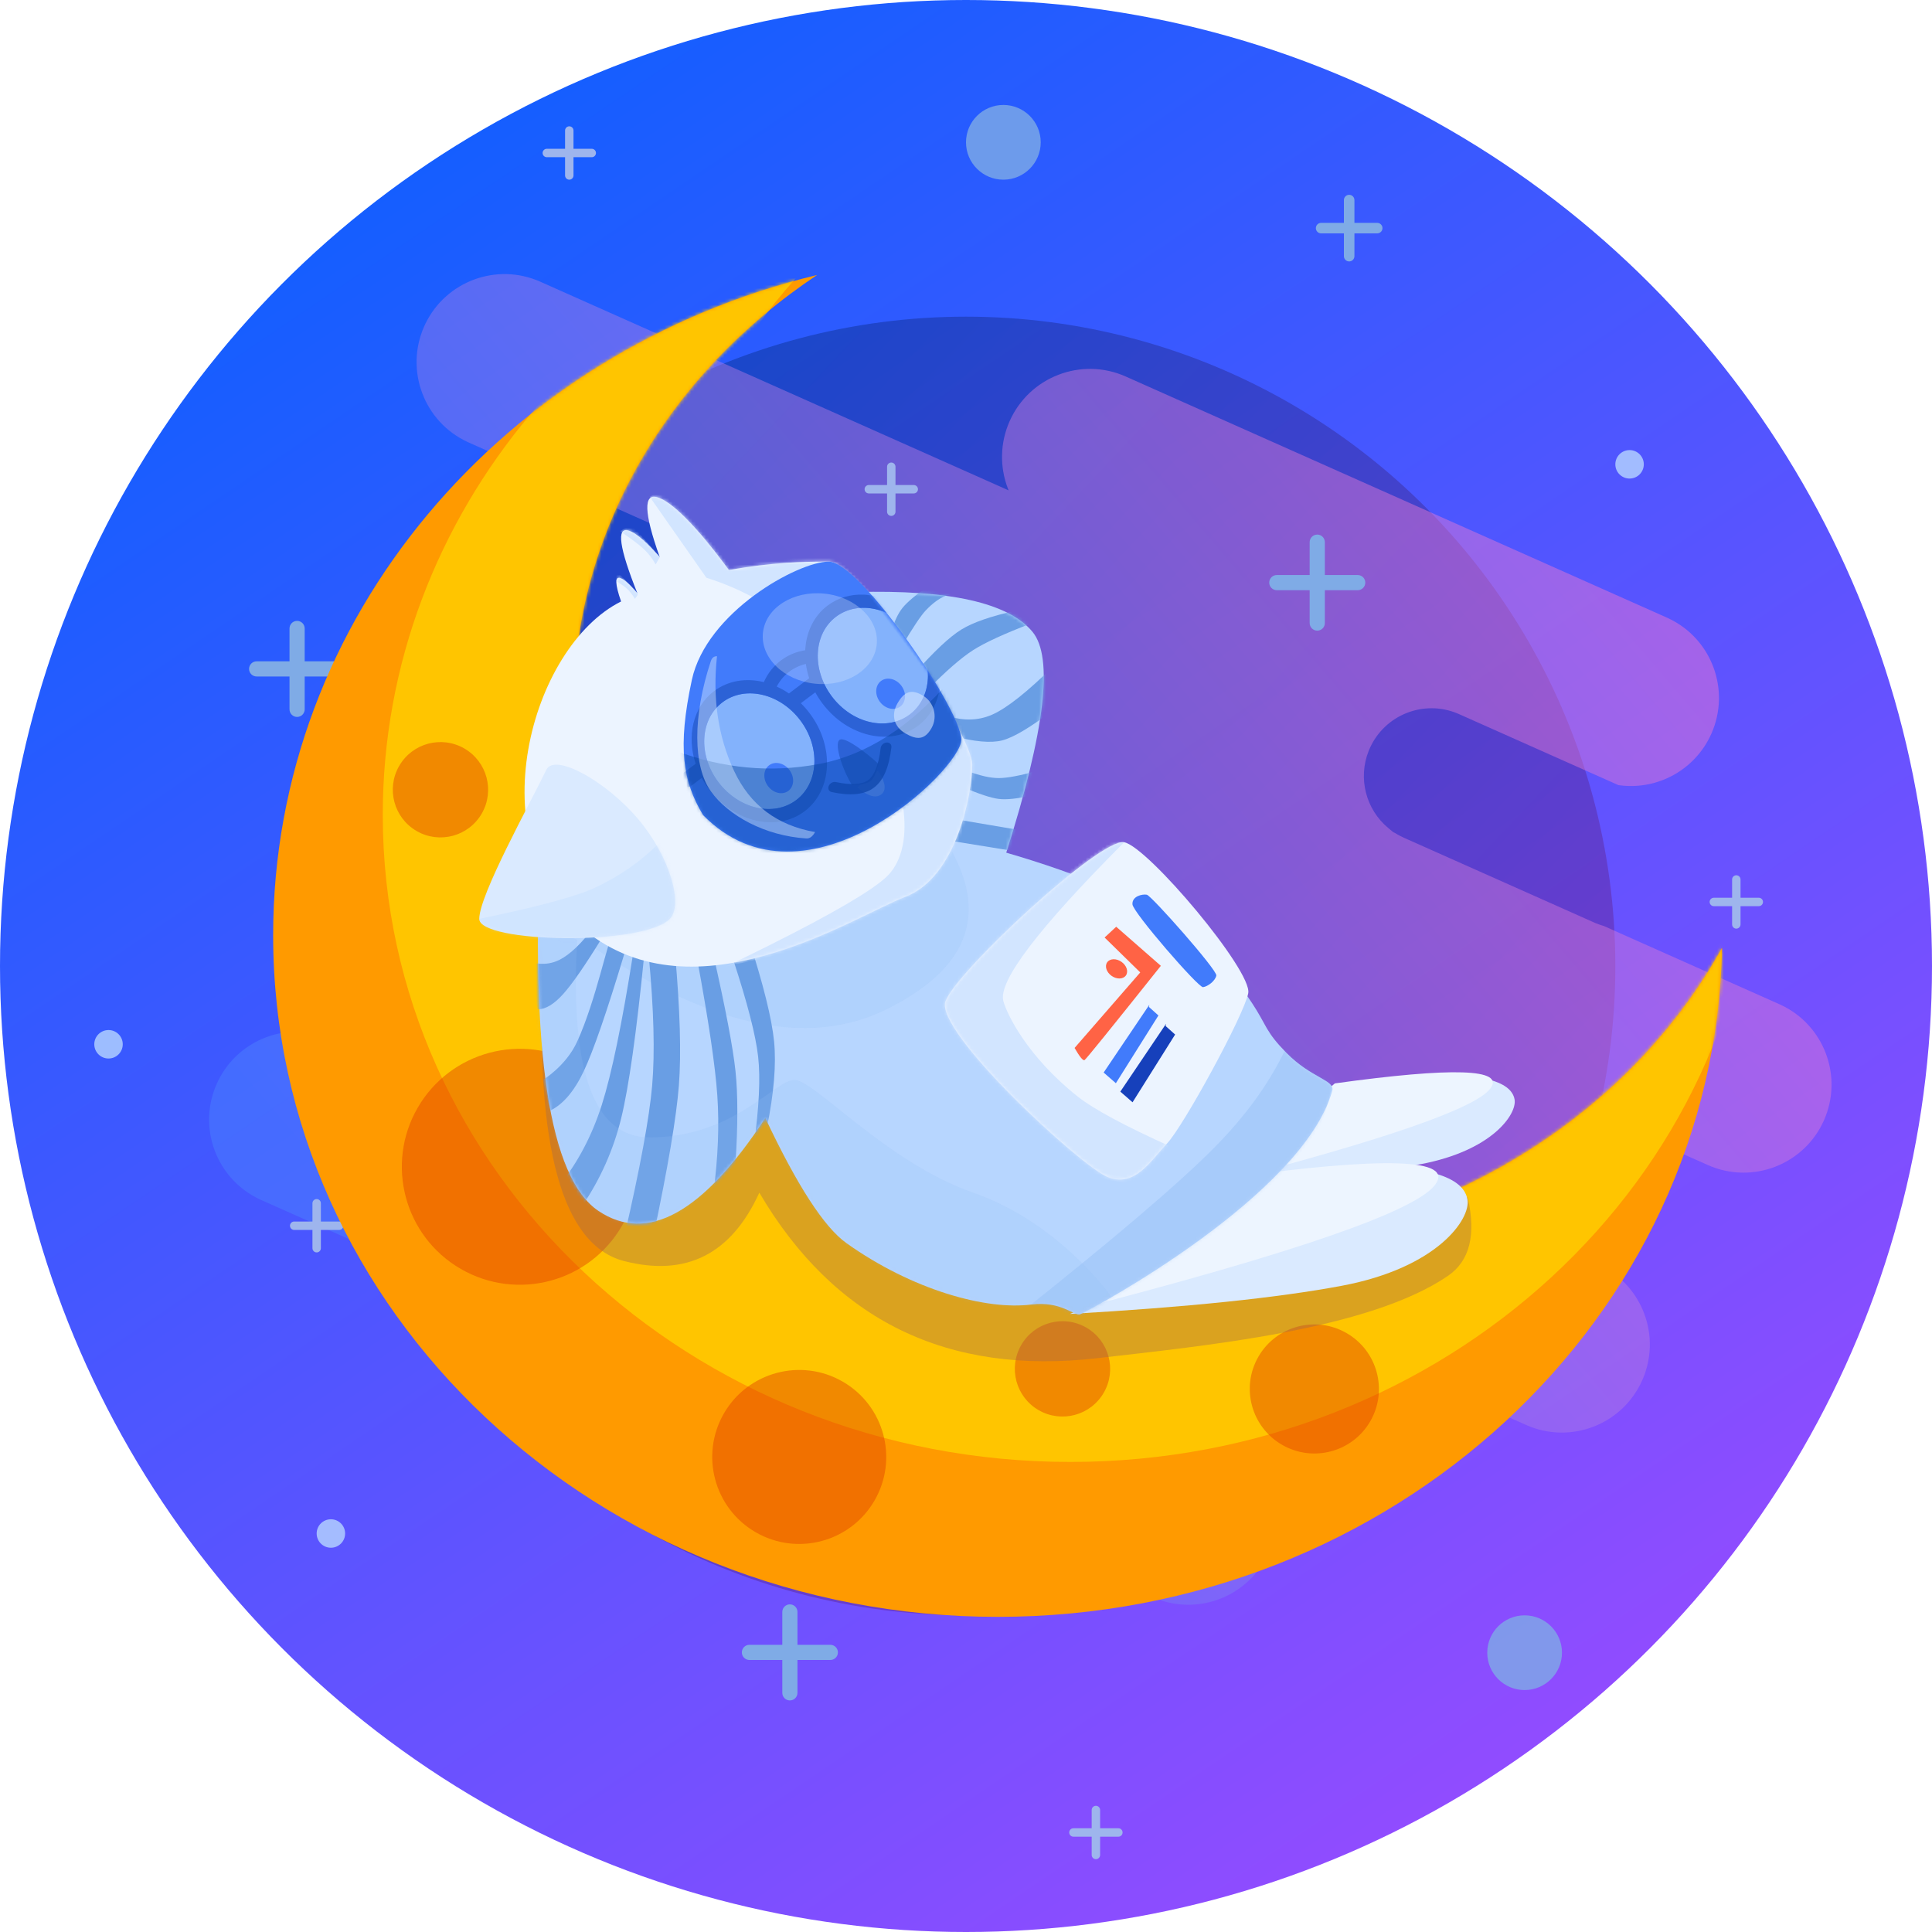 <?xml version="1.0" encoding="UTF-8"?>
<svg width="580px" height="580px" viewBox="0 0 580 580" version="1.1" xmlns="http://www.w3.org/2000/svg" xmlns:xlink="http://www.w3.org/1999/xlink">
    <title>illustration-success</title>
    <defs>
        <linearGradient x1="78.26%" y1="90.367%" x2="22.775%" y2="8.476%" id="linearGradient-1">
            <stop stop-color="#904CFF" offset="0%"></stop>
            <stop stop-color="#155EFF" offset="100%"></stop>
        </linearGradient>
        <linearGradient x1="88.227%" y1="76.669%" x2="19.45%" y2="11.763%" id="linearGradient-2">
            <stop stop-color="#711E8A" offset="0%"></stop>
            <stop stop-color="#00297D" offset="100%"></stop>
        </linearGradient>
        <linearGradient x1="84.524%" y1="17.643%" x2="9.43%" y2="71.402%" id="linearGradient-3">
            <stop stop-color="#F876CF" offset="0%"></stop>
            <stop stop-color="#4982FF" offset="100%"></stop>
        </linearGradient>
        <path d="M90.148,130.8 C90.148,220.496 171.51,293.21 271.875,293.21 C343.43,293.21 405.326,256.25 434.965,202.526 C432.835,313.801 336.288,403.391 217.5,403.391 C97.378,403.391 0,311.778 0,198.769 C0,103.364 69.402,23.21 163.299,0.552 C118.897,30.164 90.148,77.482 90.148,130.8 Z" id="path-4"></path>
        <path d="M148.455,12.006 C154.844,19.693 152.223,41.799 140.59,78.325 C160.052,83.955 192.116,95.28 204.615,110.507 C214.528,122.583 216.453,126.875 218.497,130.477 L218.698,130.829 C218.732,130.888 218.766,130.946 218.8,131.004 L219.006,131.353 C220.186,133.324 221.609,135.261 224.679,138.393 C232.237,146.104 239.364,146.575 238.46,149.799 C229.688,181.09 167.008,215.076 162.826,216.875 C161.122,217.607 157.118,212.81 148.102,213.966 C134.412,215.723 112.262,209.517 92.628,195.546 C85.943,190.789 77.822,178.266 68.267,157.978 C49.601,186.446 32.903,195.744 18.173,185.871 C3.444,175.998 -2.332,138.208 0.846,72.503 L0.846,72.503 L63.183,108.459 C92.102,91.662 110.875,81.068 119.504,76.677 C98.565,54.752 87.841,43.522 87.328,42.985 L87.309,42.965 L87.309,42.965 C87.309,42.965 90.008,28.673 95.406,0.09 C123.543,-0.664 141.226,3.308 148.455,12.006 Z" id="path-6"></path>
        <path d="M39.988,0.311 C46.357,2.323 56.977,16.136 61.352,22.131 C74.35,19.759 84.263,19.606 90.181,19.596 L91.352,19.595 L91.352,19.595 C100.627,19.595 134.406,71.576 134.406,80.493 C134.406,89.41 129.671,114.374 114.323,120.219 C98.975,126.065 51.398,157.524 17.932,130.139 C-14.432,103.655 1.777,45.102 28.981,31.56 C27.162,26.326 27.081,23.978 28.739,24.518 C30.174,24.986 32.18,27.087 33.918,29.205 C28.39,15.393 27.508,9.084 31.271,10.276 C33.861,11.096 37.415,14.599 40.607,18.299 L40.548,18.135 C35.818,4.876 35.631,-1.065 39.988,0.311 Z" id="path-8"></path>
        <path d="M20.145,1.529 C15.173,11.801 2.03346112e-14,39.109 2.03346112e-14,46.291 C2.03346112e-14,53.474 49.115,54.521 57.202,46.291 C61.24,42.182 57.401,27.845 47.765,16.408 C38.102,4.94 22.634,-3.614 20.145,1.529 Z" id="path-10"></path>
        <path d="M44.253,0 C53.528,0 84.034,44.517 84.034,53.434 C84.034,62.351 37.3,107.461 6.498,76.097 C0.417,65.944 -1.25,55.864 3.127,35.512 C7.504,15.161 34.978,0 44.253,0 Z" id="path-12"></path>
        <path d="M28.791,0.162 L74.152,0.162 C80.984,0.162 86.523,6.811 86.523,15.013 L86.523,46.361 C86.523,69.142 71.139,81.009 52.161,81.009 L50.781,81.009 C31.804,81.009 0.667,77.005 0.667,54.224 L0.667,22.875 C0.667,14.674 21.959,0.162 28.791,0.162 Z" id="path-14"></path>
        <path d="M43.869,0 C51.178,0 89.082,30.609 89.082,37.392 C89.082,44.176 77.576,80.362 73.763,86.326 C69.949,92.291 66.791,101.426 58.029,99.583 C49.268,97.74 -1.291,66.519 0.316,57.07 C1.923,47.621 36.561,0 43.869,0 Z" id="path-16"></path>
    </defs>
    <g id="illustration-success" stroke="none" stroke-width="1" fill="none" fill-rule="evenodd">
        <g id="Group-13">
            <g id="SKY" fill-rule="nonzero">
                <circle id="Oval" fill="url(#linearGradient-1)" cx="290" cy="290" r="290"></circle>
                <circle id="Oval" fill="url(#linearGradient-2)" opacity="0.413" cx="290" cy="290" r="194.936"></circle>
                <path d="M162.201,84.57 C149.149,78.755 133.901,84.4 127.715,97.179 L127.53,97.568 L127.349,97.966 C121.477,111.164 127.286,126.602 140.325,132.667 L140.722,132.848 L198.702,158.68 C208.944,163.243 213.548,175.254 208.987,185.508 C204.473,195.653 192.676,200.275 182.506,195.951 L182.182,195.81 L182.063,196.078 L163.995,188.028 C150.811,182.154 135.386,187.974 129.324,201.026 L129.143,201.424 C123.271,214.622 129.08,230.061 142.118,236.125 L142.516,236.306 L152.994,240.974 L152.982,241.006 L168.771,248.04 C179.013,252.604 183.618,264.615 179.056,274.868 C174.542,285.013 162.745,289.636 152.575,285.311 L152.251,285.17 L144.287,281.621 L144.039,281.558 C131.648,278.37 118.637,284.59 113.376,296.415 C110.326,303.271 110.412,310.826 113.129,317.35 L113.31,317.774 L113.407,317.992 L99.915,311.981 C86.863,306.165 71.614,311.811 65.428,324.589 L65.243,324.978 L65.063,325.376 C59.191,338.574 65,354.013 78.038,360.077 L78.436,360.258 L346.013,479.476 C359.331,485.409 374.934,479.412 380.866,466.08 C386.774,452.802 382.929,441.435 369.332,431.981 C359.09,427.418 354.485,415.407 359.047,405.154 C363.561,395.008 375.358,390.386 385.528,394.71 L385.852,394.851 L424.858,412.23 C426.165,412.813 427.393,413.521 428.529,414.345 L429.011,414.705 L429.299,414.928 L458.15,427.782 C471.467,433.715 487.071,427.718 493.002,414.386 C498.874,401.188 493.065,385.75 480.026,379.685 L479.629,379.504 L469.226,374.869 L469.514,374.781 C476.264,372.66 482.106,367.851 485.378,361.103 L485.583,360.669 L485.747,360.307 C489.136,352.691 488.635,344.329 485.099,337.452 L512.702,349.75 C526.019,355.683 541.623,349.685 547.554,336.354 C553.426,323.156 547.617,307.717 534.578,301.653 L534.181,301.472 L481.442,277.974 L481.238,277.916 C480.512,277.707 479.794,277.457 479.088,277.165 L478.56,276.939 L421.486,251.51 C420.786,251.198 420.108,250.849 419.454,250.466 L418.968,250.172 L418.788,250.059 L418.282,249.834 L416.799,248.608 C410.035,243.014 407.61,233.629 410.894,225.41 L411.045,225.043 L411.201,224.683 C415.715,214.537 427.512,209.915 437.682,214.239 L438.006,214.38 L485.854,235.699 L486.298,235.755 C497.764,237.222 508.982,231.014 513.756,220.283 C519.628,207.085 513.819,191.646 500.781,185.582 L500.383,185.401 L337.954,113.032 C324.637,107.098 309.033,113.096 303.101,126.427 C300.183,132.986 300.127,140.214 302.539,146.57 L302.707,147.002 L302.793,147.209 L162.201,84.57 Z" id="Path" fill="url(#linearGradient-3)" opacity="0.46"></path>
                <g id="Group-9" transform="translate(28.306, 31.51)">
                    <path d="M211.098,462.274 L220.964,462.274 C222.222,462.274 223.241,463.293 223.241,464.551 C223.241,465.808 222.222,466.827 220.964,466.827 L211.098,466.827 L211.098,476.694 C211.098,477.951 210.079,478.971 208.821,478.971 C207.564,478.971 206.545,477.951 206.545,476.694 L206.545,466.827 L196.678,466.827 C195.421,466.827 194.401,465.808 194.401,464.551 C194.401,463.293 195.421,462.274 196.678,462.274 L206.545,462.274 L206.545,452.408 C206.545,451.15 207.564,450.131 208.821,450.131 C210.079,450.131 211.098,451.15 211.098,452.408 L211.098,462.274 Z" id="Path" fill="#7FABE6"></path>
                    <path d="M63.161,167.023 L73.027,167.023 C74.284,167.023 75.304,168.043 75.304,169.3 C75.304,170.558 74.284,171.577 73.027,171.577 L63.161,171.577 L63.161,181.443 C63.161,182.701 62.141,183.72 60.884,183.72 C59.627,183.72 58.607,182.701 58.607,181.443 L58.607,171.577 L48.741,171.577 C47.483,171.577 46.464,170.558 46.464,169.3 C46.464,168.043 47.483,167.023 48.741,167.023 L58.607,167.023 L58.607,157.157 C58.607,155.9 59.627,154.88 60.884,154.88 C62.141,154.88 63.161,155.9 63.161,157.157 L63.161,167.023 Z" id="Path-Copy-4" fill="#7FABE6"></path>
                    <path d="M369.42,141.117 L379.287,141.117 C380.544,141.117 381.564,142.137 381.564,143.394 C381.564,144.652 380.544,145.671 379.287,145.671 L369.42,145.671 L369.42,155.537 C369.42,156.795 368.401,157.814 367.144,157.814 C365.886,157.814 364.867,156.795 364.867,155.537 L364.867,145.671 L355.001,145.671 C353.743,145.671 352.724,144.652 352.724,143.394 C352.724,142.137 353.743,141.117 355.001,141.117 L364.867,141.117 L364.867,131.251 C364.867,129.994 365.886,128.974 367.144,128.974 C368.401,128.974 369.42,129.994 369.42,131.251 L369.42,141.117 Z" id="Path-Copy-5" fill="#7FABE6"></path>
                    <path d="M378.303,35.395 L385.145,35.395 C386.017,35.395 386.724,36.102 386.724,36.974 C386.724,37.846 386.017,38.553 385.145,38.553 L378.303,38.553 L378.303,45.395 C378.303,46.267 377.596,46.974 376.724,46.974 C375.852,46.974 375.145,46.267 375.145,45.395 L375.145,38.553 L368.303,38.553 C367.431,38.553 366.724,37.846 366.724,36.974 C366.724,36.102 367.431,35.395 368.303,35.395 L375.145,35.395 L375.145,28.553 C375.145,27.681 375.852,26.974 376.724,26.974 C377.596,26.974 378.303,27.681 378.303,28.553 L378.303,35.395 Z" id="Path-Copy-5-Copy" fill="#7FABE6"></path>
                    <path d="M301.956,517.348 L307.437,517.348 C308.136,517.348 308.702,517.914 308.702,518.613 C308.702,519.312 308.136,519.878 307.437,519.878 L301.956,519.878 L301.956,525.359 C301.956,526.058 301.389,526.624 300.691,526.624 C299.992,526.624 299.426,526.058 299.426,525.359 L299.426,519.878 L293.945,519.878 C293.246,519.878 292.68,519.312 292.68,518.613 C292.68,517.914 293.246,517.348 293.945,517.348 L299.426,517.348 L299.426,511.867 C299.426,511.168 299.992,510.602 300.691,510.602 C301.389,510.602 301.956,511.168 301.956,511.867 L301.956,517.348 Z" id="Path-Copy-2" fill="#9EB5ED"></path>
                    <path d="M494.211,237.998 L499.693,237.998 C500.391,237.998 500.958,238.565 500.958,239.263 C500.958,239.962 500.391,240.528 499.693,240.528 L494.211,240.528 L494.211,246.009 C494.211,246.708 493.645,247.274 492.947,247.274 C492.248,247.274 491.682,246.708 491.682,246.009 L491.682,240.528 L486.2,240.528 C485.502,240.528 484.936,239.962 484.936,239.263 C484.936,238.565 485.502,237.998 486.2,237.998 L491.682,237.998 L491.682,232.517 C491.682,231.819 492.248,231.252 492.947,231.252 C493.645,231.252 494.211,231.819 494.211,232.517 L494.211,237.998 Z" id="Path-Copy-3" fill="#9EB5ED"></path>
                    <path d="M240.528,114.094 L246.009,114.094 C246.708,114.094 247.274,114.661 247.274,115.359 C247.274,116.058 246.708,116.624 246.009,116.624 L240.528,116.624 L240.528,122.105 C240.528,122.804 239.962,123.37 239.263,123.37 C238.565,123.37 237.998,122.804 237.998,122.105 L237.998,116.624 L232.517,116.624 C231.819,116.624 231.252,116.058 231.252,115.359 C231.252,114.661 231.819,114.094 232.517,114.094 L237.998,114.094 L237.998,108.613 C237.998,107.914 238.565,107.348 239.263,107.348 C239.962,107.348 240.528,107.914 240.528,108.613 L240.528,114.094 Z" id="Path-Copy-6" fill="#9EB5ED"></path>
                    <path d="M143.862,13.155 L149.343,13.155 C150.041,13.155 150.608,13.721 150.608,14.42 C150.608,15.118 150.041,15.685 149.343,15.685 L143.862,15.685 L143.862,21.166 C143.862,21.865 143.295,22.431 142.597,22.431 C141.898,22.431 141.332,21.865 141.332,21.166 L141.332,15.685 L135.851,15.685 C135.152,15.685 134.586,15.118 134.586,14.42 C134.586,13.721 135.152,13.155 135.851,13.155 L141.332,13.155 L141.332,7.674 C141.332,6.975 141.898,6.409 142.597,6.409 C143.295,6.409 143.862,6.975 143.862,7.674 L143.862,13.155 Z" id="Path-Copy-7" fill="#9EB5ED"></path>
                    <path d="M68.024,335.199 L73.505,335.199 C74.203,335.199 74.77,335.766 74.77,336.464 C74.77,337.163 74.203,337.729 73.505,337.729 L68.024,337.729 L68.024,343.21 C68.024,343.909 67.457,344.475 66.759,344.475 C66.06,344.475 65.494,343.909 65.494,343.21 L65.494,337.729 L60.013,337.729 C59.314,337.729 58.748,337.163 58.748,336.464 C58.748,335.766 59.314,335.199 60.013,335.199 L65.494,335.199 L65.494,329.718 C65.494,329.019 66.06,328.453 66.759,328.453 C67.457,328.453 68.024,329.019 68.024,329.718 L68.024,335.199 Z" id="Path-Copy-8" fill="#9EB5ED"></path>
                    <circle id="Oval" fill="#7FABE6" opacity="0.8" cx="272.91" cy="11.215" r="11.215"></circle>
                    <circle id="Oval-Copy-11" fill="#7FABE6" opacity="0.8" cx="429.392" cy="464.641" r="11.215"></circle>
                    <circle id="Oval" fill="#B7D6FF" opacity="0.8" cx="460.902" cy="107.882" r="4.273"></circle>
                    <circle id="Oval-Copy-13" fill="#B7D6FF" opacity="0.8" cx="307.09" cy="380.792" r="4.273"></circle>
                    <circle id="Oval-Copy-12" fill="#B7D6FF" opacity="0.8" cx="71.031" cy="428.858" r="4.273"></circle>
                    <circle id="Oval-Copy-14" fill="#B7D6FF" opacity="0.8" cx="4.273" cy="281.989" r="4.273"></circle>
                </g>
            </g>
            <g id="Group-12" transform="translate(82, 82)">
                <g id="MOON">
                    <g id="Group-10">
                        <mask id="mask-5" fill="white">
                            <use xlink:href="#path-4"></use>
                        </mask>
                        <use id="Combined-Shape" fill="#FF9A00" xlink:href="#path-4"></use>
                        <path d="M118.766,98.247 C118.766,183.399 195.964,252.428 291.192,252.428 C358.882,252.428 417.462,217.551 445.682,166.797 C443.334,272.157 351.842,356.886 239.322,356.886 C125.324,356.886 32.911,269.918 32.911,162.638 C32.911,71.817 99.143,-4.446 188.633,-25.709 C146.243,2.383 118.766,47.446 118.766,98.247 Z" id="Combined-Shape-Copy" fill="#FFC500" mask="url(#mask-5)"></path>
                    </g>
                    <path d="M170.993,332.773 C183.483,339.984 187.763,355.955 180.552,368.445 C173.34,380.936 157.369,385.215 144.879,378.004 C132.388,370.793 128.109,354.821 135.32,342.331 C142.532,329.841 158.503,325.561 170.993,332.773 Z M322.259,318.207 C331.533,323.561 334.716,335.41 329.368,344.671 C324.021,353.933 312.169,357.101 302.895,351.746 C293.621,346.392 290.438,334.544 295.786,325.282 C301.133,316.021 312.985,312.853 322.259,318.207 Z M244.121,316.552 C250.965,320.504 253.31,329.255 249.358,336.099 C245.407,342.943 236.655,345.288 229.811,341.337 C222.967,337.385 220.623,328.634 224.574,321.79 C228.525,314.946 237.277,312.601 244.121,316.552 Z M91.762,237.604 C108.701,247.384 114.504,269.044 104.725,285.983 C94.945,302.921 73.285,308.725 56.346,298.945 C39.408,289.166 33.604,267.506 43.384,250.567 C53.163,233.628 74.823,227.825 91.762,237.604 Z M57.386,142.695 C64.229,146.647 66.574,155.398 62.623,162.242 C58.672,169.086 49.92,171.431 43.076,167.48 C36.232,163.528 33.887,154.777 37.839,147.933 C41.79,141.089 50.542,138.744 57.386,142.695 Z" id="Combined-Shape" fill="#E03A00" fill-rule="nonzero" opacity="0.43" style="mix-blend-mode: multiply;"></path>
                </g>
                <path d="M80.971,208.187 C78.625,262.357 86.766,291.824 105.397,296.589 C124.027,301.354 137.546,294.504 145.953,276.039 C168.51,314.414 202.39,330.974 247.591,325.718 C279.569,322 328.891,317.291 352.666,301.035 C359.22,296.554 361.201,288.695 358.609,277.458 L80.971,208.187 Z" id="Path-35" fill="#9E6854" fill-rule="nonzero" opacity="0.376" style="mix-blend-mode: multiply;"></path>
                <g id="Group-11" transform="translate(61.879, 66.409)">
                    <g id="Group-8">
                        <g id="Group-7" transform="translate(176.862, 173.141)">
                            <g id="Group-6-Copy" transform="translate(44.581, 0)">
                                <path d="M0.186,34.284 C26.471,32.77 46.799,30.657 61.169,27.945 C82.724,23.877 90.097,12.892 89.371,8.556 C88.887,5.664 86.119,3.611 81.066,2.395 C49.329,13.791 32.29,20.017 29.948,21.074 C27.606,22.131 17.686,26.535 0.186,34.284 Z" id="Path-8" fill="#DAEAFF"></path>
                                <path d="M0.785,33.466 C50.582,20.567 77.687,11.152 82.1,5.219 C86.513,-0.714 70.95,-1.224 35.411,3.69 L0.785,33.466 Z" id="Path-7" fill="#EDF5FF"></path>
                            </g>
                            <g id="Group-6" transform="translate(0.223, 27.188)">
                                <path d="M0.249,45.712 C35.419,43.693 62.618,40.876 81.846,37.26 C110.687,31.835 120.552,17.19 119.581,11.407 C118.934,7.553 115.23,4.815 108.469,3.193 C66.004,18.388 43.204,26.69 40.071,28.099 C36.938,29.508 23.664,35.379 0.249,45.712 Z" id="Path-8" fill="#DAEAFF"></path>
                                <path d="M1.051,44.622 C67.681,27.423 103.948,14.869 109.853,6.958 C115.757,-0.953 94.933,-1.632 47.38,4.92 L1.051,44.622 Z" id="Path-7" fill="#EDF5FF"></path>
                            </g>
                        </g>
                        <g id="BODY" transform="translate(17.614, 29.244)">
                            <mask id="mask-7" fill="white">
                                <use xlink:href="#path-6"></use>
                            </mask>
                            <use id="Combined-Shape" fill="#B7D6FF" xlink:href="#path-6"></use>
                            <path d="M124.283,77.945 C135.066,97.725 128.512,113.529 104.621,125.357 C80.73,137.186 50.445,130.326 13.767,104.778 L124.283,77.945 Z" id="Path-33" fill="#94BDF3" opacity="0.43" style="mix-blend-mode: multiply;" mask="url(#mask-7)"></path>
                            <path d="M226.502,132.505 C221.874,144.133 214.316,155.324 203.83,166.076 C193.343,176.828 173.239,194 143.515,217.594 C154.348,218.129 160.941,218.366 163.293,218.306 C164.975,218.263 200.495,200.371 225.573,175.41 C232.232,168.782 236.695,158.662 238.964,145.048 L226.502,132.505 Z" id="Path-26" fill="#699EE4" opacity="0.444" mask="url(#mask-7)"></path>
                            <path d="M123.907,0.806 C123.907,0.806 120.808,0.939 116.372,5.656 C114.926,7.193 112.52,10.804 109.155,16.489 L105.877,12.531 C106.878,9.121 108.067,6.558 109.444,4.842 C110.82,3.127 113.498,0.87 117.479,-1.927 C121.764,-0.105 123.907,0.806 123.907,0.806 Z" id="Path-21" fill="#699EE4" mask="url(#mask-7)"></path>
                            <path d="M31.935,108.797 C29.593,132.345 27.27,148.799 24.965,158.158 C22.659,167.517 18.782,176.234 13.334,184.309 L6.448,178.24 C12.012,171.278 16.26,163.191 19.191,153.977 C22.123,144.764 25.24,129.704 28.542,108.797 L31.935,108.797 Z" id="Path-15" fill="#699EE4" mask="url(#mask-7)"></path>
                            <path d="M68.752,160.806 C70.854,150.485 71.569,141.893 70.896,135.03 C70.224,128.166 67.653,117.818 63.183,103.984 L58.642,110.507 C62.907,123.509 65.396,133.206 66.108,139.597 C66.82,145.987 66.394,154.814 64.83,166.076 L68.752,160.806 Z" id="Path-12" fill="#699EE4" mask="url(#mask-7)"></path>
                            <path d="M25.904,108.797 C20.668,126.165 16.623,137.866 13.767,143.898 C10.912,149.93 7.55,153.881 3.681,155.75 C2.213,149.619 1.479,146.553 1.479,146.553 C1.479,146.553 8.4,142.436 11.782,135.03 C17.519,122.467 21.133,103.825 22.06,104.356 C23.042,104.918 24.324,106.398 25.904,108.797 Z" id="Path-13" fill="#699EE4" mask="url(#mask-7)"></path>
                            <path d="M33.258,109.108 C34.797,125.406 35.141,138.44 34.291,148.21 C33.441,157.98 30.646,173.12 25.904,193.63 L34.623,193.63 C39.014,172.879 41.578,157.739 42.314,148.21 C43.05,138.681 42.672,125.543 41.178,108.797 L33.258,109.108 Z" id="Path-14" fill="#699EE4" mask="url(#mask-7)"></path>
                            <path d="M19.191,103.984 C14.175,112.135 10.307,117.726 7.586,120.756 C4.865,123.786 2.336,125.32 0,125.357 L-4.02,110.507 C-0.24,112.088 3.249,112.088 6.448,110.507 C9.646,108.926 13.282,105.405 17.355,99.943 L19.191,103.984 Z" id="Path-16" fill="#699EE4" mask="url(#mask-7)"></path>
                            <path d="M52.694,109.108 C56.361,125.298 58.565,136.894 59.307,143.898 C60.048,150.901 60.048,160.12 59.307,171.553 L52.694,180.386 C54.081,169.809 54.466,160.085 53.849,151.214 C53.233,142.343 51.228,128.774 47.836,110.507 L52.694,109.108 Z" id="Path-17" fill="#699EE4" mask="url(#mask-7)"></path>
                            <polygon id="Path-18" fill="#699EE4" mask="url(#mask-7)" points="143.515 77.945 119.581 74.063 123.907 68.036 146.172 71.809"></polygon>
                            <path d="M121.74,36.879 C127.092,38.832 131.973,38.832 136.382,36.879 C140.792,34.925 146.971,30.024 154.92,22.176 L154.92,35.342 C147.966,40.647 142.787,43.738 139.382,44.615 C135.976,45.492 130.943,45.031 124.283,43.231 L121.74,36.879 Z" id="Path-19" fill="#699EE4" mask="url(#mask-7)"></path>
                            <path d="M148.102,9.49 C139.986,12.593 134.165,15.271 130.641,17.525 C127.117,19.779 122.564,23.736 116.982,29.394 L113.181,24.359 C119.009,17.811 123.654,13.471 127.113,11.338 C130.573,9.205 136.04,7.311 143.515,5.656 L148.102,9.49 Z" id="Path-20" fill="#699EE4" mask="url(#mask-7)"></path>
                            <path d="M128.801,53.753 C132.599,55.205 135.776,55.931 138.33,55.931 C140.884,55.931 144.746,55.205 149.915,53.753 L148.102,61.162 C143.899,62.134 140.642,62.477 138.33,62.191 C136.018,61.906 132.409,60.714 127.503,58.617 L128.801,53.753 Z" id="Path-22" fill="#699EE4" mask="url(#mask-7)"></path>
                            <path d="M11.782,104.459 C9.567,144.023 16.823,163.805 33.55,163.805 C58.642,163.805 70.896,146.813 76.876,146.553 C82.855,146.293 104.384,171.231 130.641,180.386 C156.899,189.541 172.276,211.83 172.276,211.83 C172.276,211.83 168.091,215.399 159.721,222.539 L5.112,196.67 L-10.376,122.151 L-1.275,99.545 L11.782,104.459 Z" id="Path-34" fill="#94BDF3" opacity="0.43" style="mix-blend-mode: multiply;" mask="url(#mask-7)"></path>
                        </g>
                        <g id="HELMET" transform="translate(13.594, 0.598)">
                            <mask id="mask-9" fill="white">
                                <use xlink:href="#path-8"></use>
                            </mask>
                            <use id="Combined-Shape" fill="#ECF4FF" fill-rule="nonzero" xlink:href="#path-8"></use>
                            <path d="M50.091,-4.293 C52.26,-4.293 58.666,-1.458 65.408,1.699 L66.35,2.141 C66.665,2.289 66.98,2.437 67.295,2.586 L68.239,3.032 C75.784,6.601 83.067,10.133 84.661,10.133 C87.881,10.133 128.303,31.597 142.35,50.821 C156.397,70.045 143.773,109.32 134.406,118.07 C128.162,123.904 103.502,131.607 60.426,141.18 C64.699,139.123 68.7,137.164 72.428,135.306 L73.814,134.613 C92.574,125.214 104.183,118.423 108.641,114.241 C116.796,106.59 117.2,87.263 99.81,60.192 C88.217,42.146 73.144,30.229 54.591,24.443 L54.591,24.443 L37.57,0.117 C42.655,-2.823 46.828,-4.293 50.091,-4.293 Z M27.554,22.397 C31.666,26.562 33.804,28.804 33.967,29.121 C34.211,29.597 33.096,30.764 33.096,30.764 C33.096,30.764 32.315,29.221 30.778,27.755 C30.214,27.217 29.139,26.457 27.554,25.476 L27.554,25.476 Z M31.977,8.514 C32.173,8.514 35.059,11.75 40.635,18.222 L39.352,20.436 C38.42,18.703 37.219,17.152 35.751,15.783 C34.282,14.414 31.917,12.641 28.654,10.464 C30.673,9.164 31.78,8.514 31.977,8.514 Z" id="Combined-Shape" fill="#D2E5FF" mask="url(#mask-9)"></path>
                        </g>
                        <g id="EAR" transform="translate(0, 81.15)">
                            <mask id="mask-11" fill="white">
                                <use xlink:href="#path-10"></use>
                            </mask>
                            <use id="Path-3" fill="#DAEAFF" xlink:href="#path-10"></use>
                            <path d="M0,46.291 C17.667,42.634 29.255,39.511 34.761,36.922 C50.962,29.308 55.509,20.443 56.514,22.157 C58.032,24.745 59.826,34.718 61.896,52.077 C39.534,57.105 24.157,59.226 15.765,58.442 C7.373,57.657 2.118,53.607 0,46.291 Z" id="Path-11" fill="#B7D6FF" opacity="0.527" mask="url(#mask-11)"></path>
                        </g>
                        <g id="FACE" transform="translate(60.693, 20.193)">
                            <mask id="mask-13" fill="white">
                                <use xlink:href="#path-12"></use>
                            </mask>
                            <use id="Path-2-Copy" fill="#417BFB" xlink:href="#path-12"></use>
                            <g id="face-Clipped" opacity="0.775" mask="url(#mask-13)">
                                <g transform="translate(37.865, 55.676) rotate(-37) translate(-37.865, -55.676) translate(-5.635, 14.676)">
                                    <mask id="mask-15" fill="white">
                                        <use xlink:href="#path-14"></use>
                                    </mask>
                                    <g id="path-14" stroke="none" fill="none"></g>
                                    <g id="face" stroke="none" stroke-width="1" fill="none" fill-rule="evenodd" mask="url(#mask-15)">
                                        <g transform="translate(6.039, 9.841)" id="Group">
                                            <g transform="translate(0.584, 0.409)">
                                                <g transform="translate(-0, 0)" fill-rule="nonzero">
                                                    <g id="Shape" transform="translate(9.135, 4.582)" fill="#95C2FD">
                                                        <path d="M15.431,36.82 C23.936,36.82 30.831,28.591 30.831,18.439 C30.831,8.288 23.936,0.058 15.431,0.058 C6.926,0.058 0.031,8.288 0.031,18.439 C0.031,28.591 6.926,36.82 15.431,36.82 Z M58.111,36.82 C66.616,36.82 73.511,28.591 73.511,18.439 C73.511,8.288 66.616,0.058 58.111,0.058 C49.605,0.058 42.711,8.288 42.711,18.439 C42.711,28.591 49.605,36.82 58.111,36.82 Z"></path>
                                                    </g>
                                                    <path d="M84.784,14.533 L88.85,14.533 C89.888,14.533 90.729,15.537 90.729,16.775 C90.729,18.013 89.888,19.017 88.85,19.017 L85.87,19.017 C86.064,20.317 86.166,21.655 86.166,23.021 C86.166,35.493 77.695,45.603 67.246,45.603 C56.797,45.603 48.326,35.493 48.326,23.021 C48.326,21.655 48.428,20.317 48.623,19.017 L43.19,19.017 C43.385,20.317 43.486,21.655 43.486,23.021 C43.486,35.493 35.015,45.603 24.566,45.603 C14.117,45.603 5.646,35.493 5.646,23.021 C5.646,21.655 5.748,20.317 5.943,19.017 L1.889,19.017 C0.851,19.017 0.01,18.013 0.01,16.775 C0.01,15.537 0.851,14.533 1.889,14.533 L7.028,14.533 C9.839,6.268 16.633,0.439 24.566,0.439 C29.885,0.439 34.692,3.059 38.129,7.276 C40.606,5.895 43.323,5.165 46.126,5.165 C48.815,5.165 51.424,5.837 53.819,7.111 C57.247,2.99 61.997,0.439 67.246,0.439 C75.18,0.439 81.973,6.268 84.784,14.533 L84.784,14.533 Z M49.708,14.533 C50.19,13.115 50.79,11.769 51.492,10.512 C49.796,9.76 47.986,9.367 46.126,9.367 C44.137,9.367 42.206,9.816 40.41,10.674 C41.074,11.884 41.643,13.176 42.104,14.533 L49.708,14.533 Z M24.566,41.402 C33.071,41.402 39.966,33.173 39.966,23.021 C39.966,12.87 33.071,4.64 24.566,4.64 C16.061,4.64 9.166,12.87 9.166,23.021 C9.166,33.173 16.061,41.402 24.566,41.402 Z M67.246,41.402 C75.751,41.402 82.646,33.173 82.646,23.021 C82.646,12.87 75.751,4.64 67.246,4.64 C58.741,4.64 51.846,12.87 51.846,23.021 C51.846,33.173 58.741,41.402 67.246,41.402 Z" id="Shape" fill="#255BCB"></path>
                                                    <g id="Oval" transform="translate(20.337, 28.168)" fill="#417BFB">
                                                        <ellipse cx="4.026" cy="4.805" rx="4.026" ry="4.805"></ellipse>
                                                        <ellipse cx="46.086" cy="4.805" rx="4.026" ry="4.805"></ellipse>
                                                    </g>
                                                </g>
                                                <g transform="translate(34.203, 34.796)" fill-rule="nonzero" id="Path">
                                                    <path d="M7.395,14.577 C7.395,14.577 8.273,20.619 11.764,20.619 C15.256,20.619 15.256,14.36 15.256,14.36 L7.395,14.577 Z" fill="#6E9DFF"></path>
                                                    <path d="M6.471,13.165 C8.83,14.73 10.562,15.497 11.666,15.466 C12.81,15.435 14.451,14.575 16.589,12.886 C16.707,12.253 13.999,0.021 11.666,-4.03593114e-05 C9.333,-0.022 6.682,8.995 6.471,13.165 Z" fill="#255BCB"></path>
                                                    <path d="M22.739,15.367 C23.329,15.985 23.202,16.88 22.455,17.368 C21.708,17.855 20.624,17.75 20.035,17.132 C16.517,13.45 13.541,11.685 11.288,11.685 C9.066,11.685 6.29,13.423 3.124,17.079 C2.571,17.718 1.494,17.866 0.72,17.408 C-0.053,16.95 -0.232,16.06 0.322,15.421 C4.071,11.091 7.672,8.837 11.288,8.837 C14.873,8.837 18.63,11.065 22.739,15.367 Z" fill="#1244AC" opacity="0.83" transform="translate(11.555, 13.256) scale(-1, 1) rotate(-180) translate(-11.555, -13.256) "></path>
                                                </g>
                                            </g>
                                        </g>
                                    </g>
                                </g>
                            </g>
                            <path d="M-1.902,56.728 C12.442,62.121 26.811,63.469 41.206,60.773 C55.601,58.076 68.933,49.491 81.204,35.016 L95.278,56.728 L46.399,94.646 C17.461,88.123 2.992,84.861 2.992,84.861 C2.992,84.861 1.361,75.483 -1.902,56.728 Z" id="Path-9" fill="#00429A" fill-rule="nonzero" opacity="0.648" style="mix-blend-mode: multiply;" mask="url(#mask-13)"></path>
                            <path d="M10.68,28.394 C9.775,28.381 9.165,28.851 8.848,29.803 C3.298,46.462 3.489,61.503 8.848,68.974 C14.042,76.215 24.978,82.309 37.511,83.109 C38.515,83.173 39.384,82.532 40.116,81.185 C28.687,79.19 20.578,73.063 15.79,62.803 C11.002,52.543 9.299,41.073 10.68,28.394 Z" id="Path-10" fill="#DAEAFF" fill-rule="nonzero" opacity="0.661" mask="url(#mask-13)"></path>
                            <path d="M70.416,52.266 C74.423,52.264 76.383,51.049 76.385,47.044 C76.387,43.039 73.141,39.794 69.133,39.797 C65.125,39.799 63.82,41.629 63.818,45.634 C63.815,49.639 66.408,52.269 70.416,52.266 Z" id="Combined-Shape" fill="#DAEAFF" fill-rule="nonzero" opacity="0.749" mask="url(#mask-13)" transform="translate(70.102, 46.031) rotate(30) translate(-70.102, -46.031) "></path>
                            <path d="M41.537,36.724 C51.02,36.72 58.712,30.63 58.718,23.123 C58.723,15.615 51.04,9.533 41.557,9.537 C32.073,9.541 24.381,15.631 24.376,23.138 C24.37,30.646 32.054,36.729 41.537,36.724 Z" id="Combined-Shape-Copy" fill="#DAEAFF" fill-rule="nonzero" opacity="0.553" mask="url(#mask-13)" transform="translate(41.547, 23.131) rotate(6) translate(-41.547, -23.131) "></path>
                        </g>
                    </g>
                    <g id="PACK" transform="translate(185.173, 153.729) rotate(11) translate(-185.173, -153.729) translate(140.173, 103.729)">
                        <mask id="mask-17" fill="white">
                            <use xlink:href="#path-16"></use>
                        </mask>
                        <use id="Path-27" fill="#ECF4FF" xlink:href="#path-16"></use>
                        <path d="M43.561,29.202 C43.561,29.202 56.069,37.45 56.069,37.45 C56.069,37.45 51.059,46.122 41.04,63.466 C43.079,65.817 44.293,66.816 44.68,66.464 C45.068,66.111 50.761,55.397 61.758,34.323 L46.364,25.362 C44.496,27.922 43.561,29.202 43.561,29.202 Z" id="Path-30" fill="#FF6345" mask="url(#mask-17)"></path>
                        <ellipse id="Oval" fill="#FF6345" mask="url(#mask-17)" transform="translate(48.88, 37.757) rotate(24) translate(-48.88, -37.757) " cx="48.88" cy="37.757" rx="3.434" ry="2.576"></ellipse>
                        <g id="Group-9" mask="url(#mask-17)">
                            <g transform="translate(50.711, 45.798)">
                                <polyline id="Path-31" fill="#417BFB" points="9.892 0.655 0.304 23.253 4.518 25.696 13.182 3.295 9.892 1.326"></polyline>
                                <polyline id="Path-31-Copy" fill="#1640BB" points="15.9 5.318 6.312 27.916 10.527 30.359 19.19 7.958 15.9 5.988"></polyline>
                            </g>
                        </g>
                        <path d="M49.873,17.837 C50.505,20.189 74.057,38.632 75.408,38.194 C76.758,37.757 78.667,35.658 78.667,34.007 C78.667,32.356 54.962,14.172 53.557,14.172 C52.152,14.172 49.241,15.486 49.873,17.837 Z" id="Path-32" fill="#417BFB" mask="url(#mask-17)"></path>
                        <path d="M43.869,8.13384448e-14 C23.486,30.327 14.652,48.24 17.366,53.739 C19.202,57.459 27.628,68.703 44.68,77.575 C50.121,80.405 60.363,83.591 75.408,87.132 L66.214,103.544 L26.072,98.163 L-6.439,58.586 L27.956,2.225 L43.869,8.13384448e-14 Z" id="Path-28" fill="#D2E5FF" mask="url(#mask-17)"></path>
                    </g>
                </g>
            </g>
        </g>
    </g>
</svg>